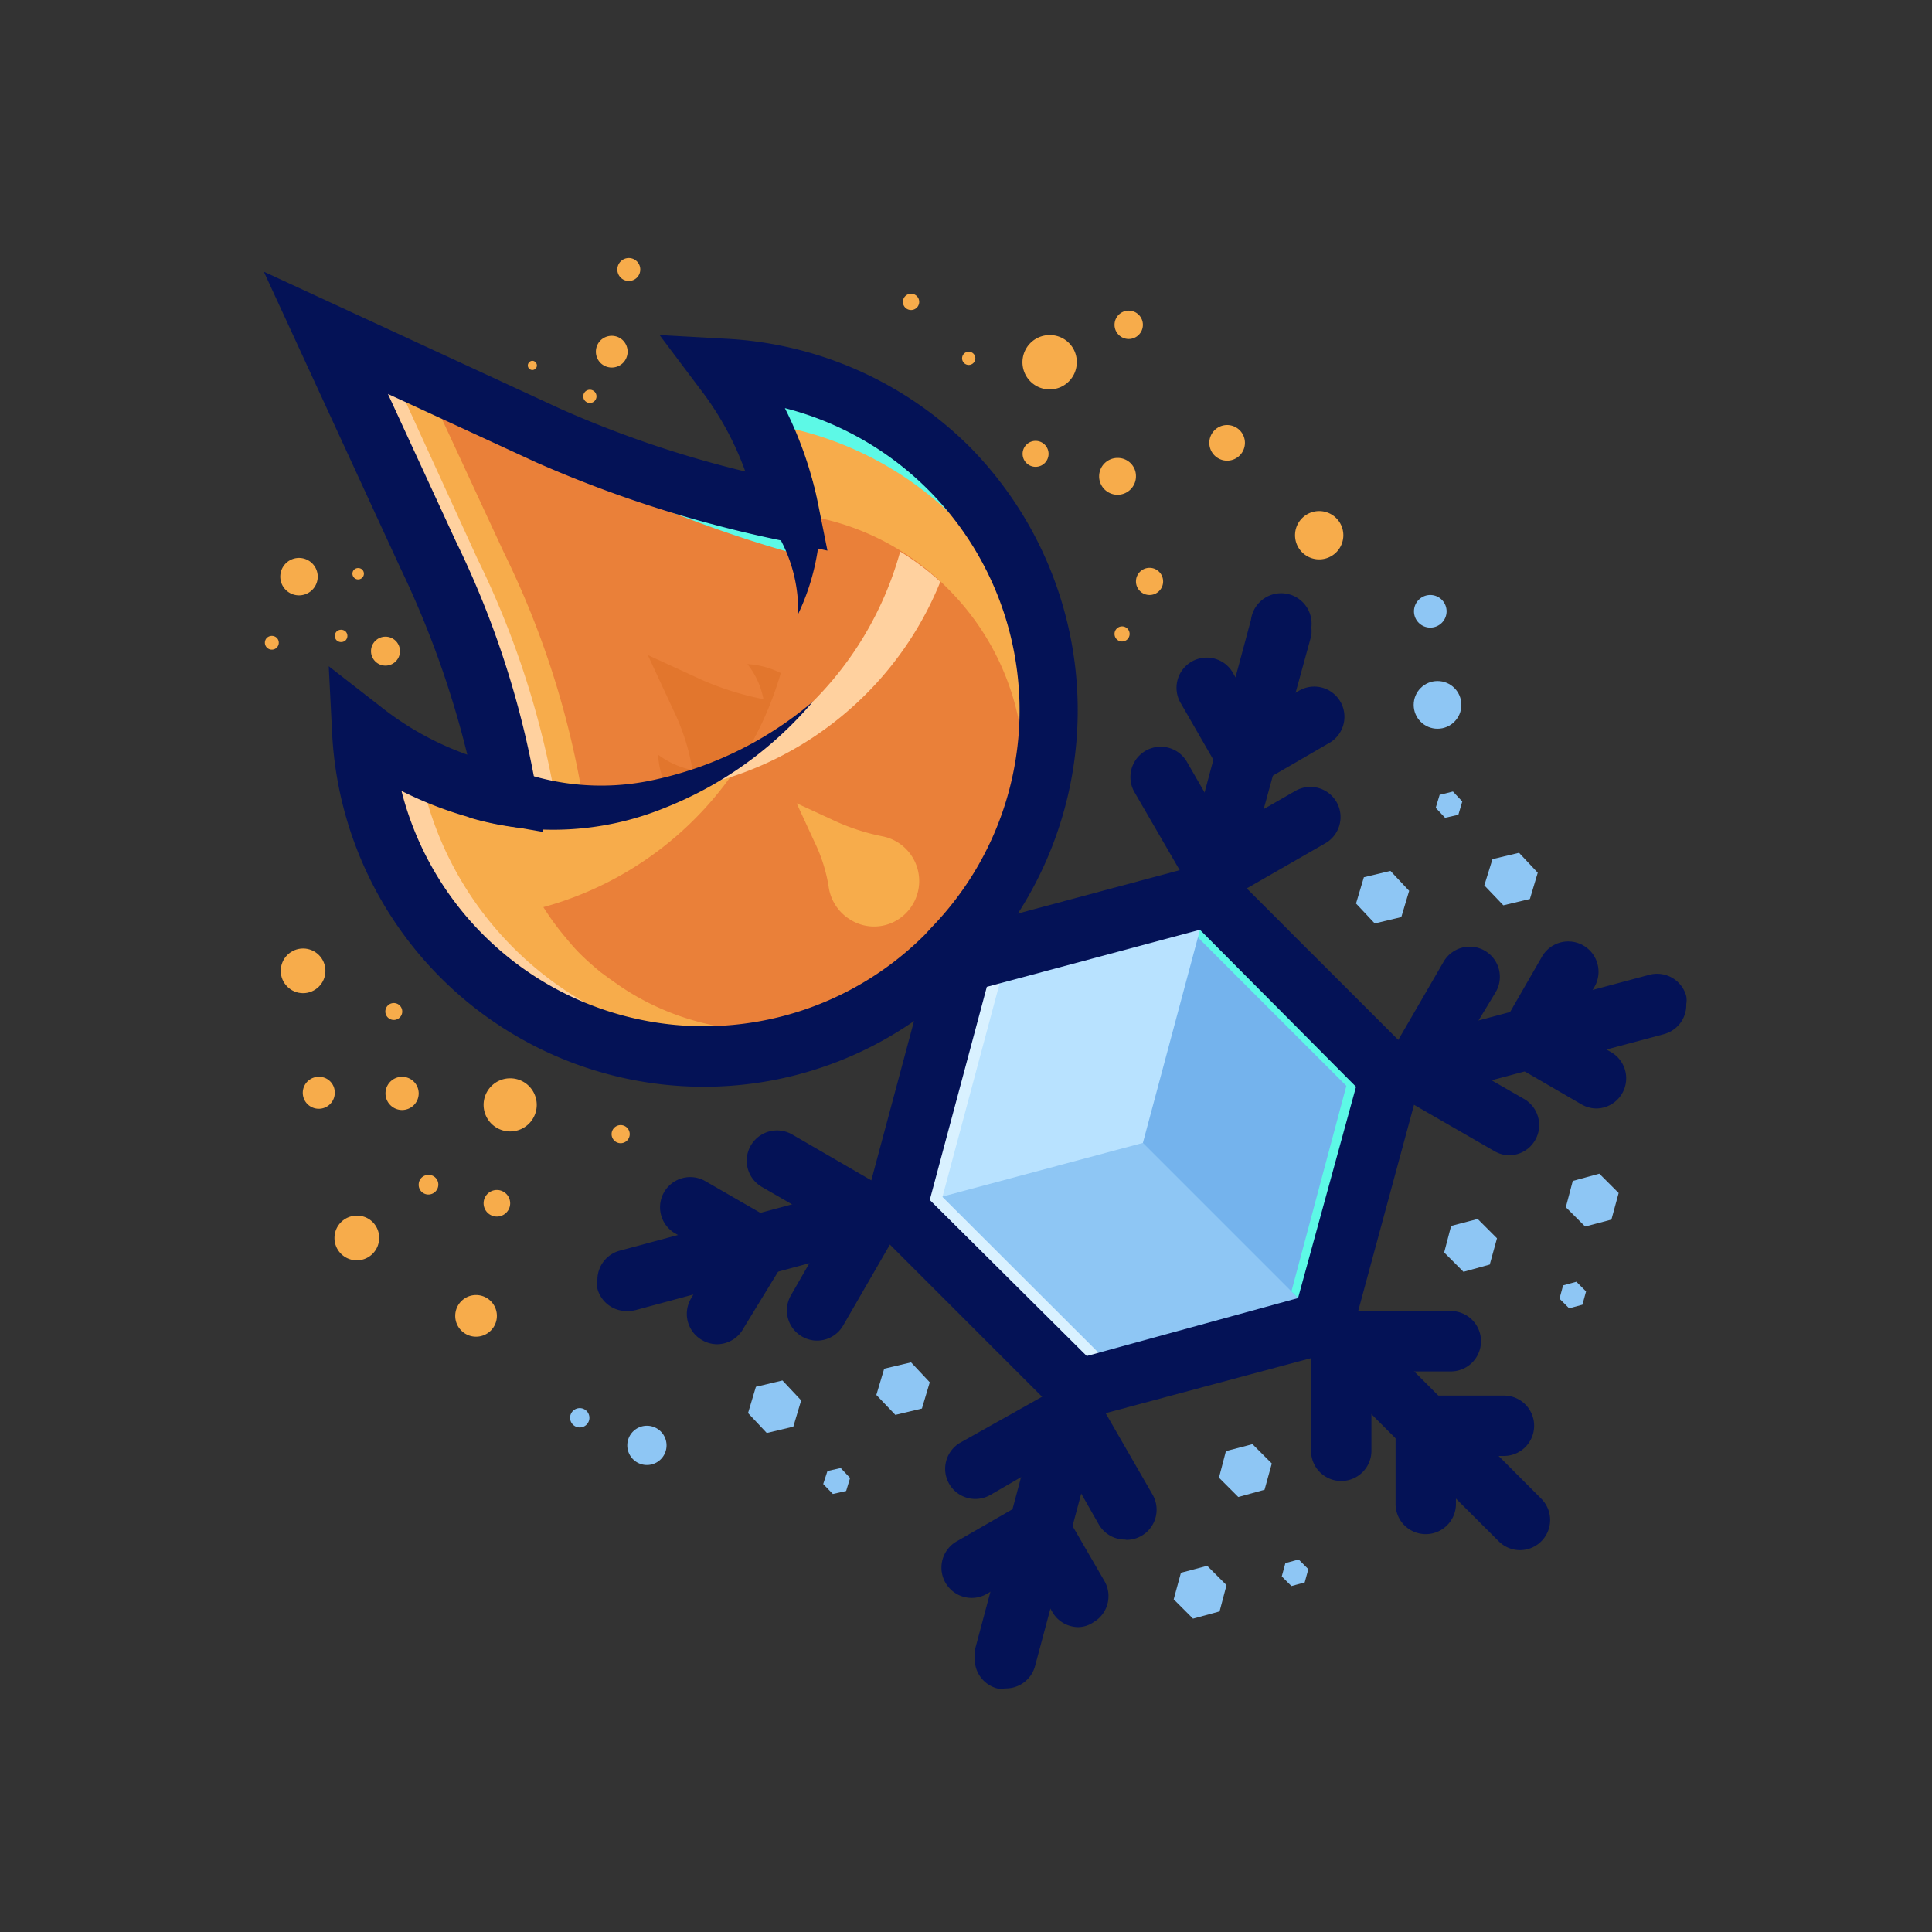 <?xml version="1.0"?><svg id="art" viewBox="0 0 64 64" xmlns="http://www.w3.org/2000/svg"><rect x="0" y="0" width="64" height="64" fill="#333333" stroke="none"/><defs><style>.cls-1{fill:#ea8039;}.cls-2{fill:#e2762d;}.cls-3{fill:#5df9e6;}.cls-4{fill:#f7ac4b;}.cls-5{fill:#ffd19f;}.cls-6{fill:#041256;}.cls-7{fill:#8ec6f4;}.cls-8{fill:#74b3ed;}.cls-9{fill:#b8e2ff;}.cls-10{fill:#d9f1ff;}</style></defs><title/><path class="cls-1" d="M18.17,14.41,10.78,11l3.39,7.34a29.4,29.4,0,0,1,2.65,8.34,8.57,8.57,0,1,0,14.55-7.22,8.43,8.43,0,0,0-4.27-2.32A41.38,41.38,0,0,1,18.17,14.41Z"/><path class="cls-2" d="M26.61,22.84A2.81,2.81,0,0,0,24.76,22a2.66,2.66,0,0,1,.53,1.16,9.71,9.71,0,0,1-2-.62l-1.83-.84.84,1.81a7.28,7.28,0,0,1,.64,2h0A2.85,2.85,0,0,1,21.8,25a2.81,2.81,0,0,0,4.79,1.84h0l0,0A2.8,2.8,0,0,0,26.61,22.84Z"/><path class="cls-3" d="M19.64,28.73A29.59,29.59,0,0,0,17,20.39L13.61,13,21,16.45a42,42,0,0,0,8.94,2.74,8.65,8.65,0,0,1,1.68.54c-.08-.08-.15-.18-.24-.26a8.43,8.43,0,0,0-4.27-2.32,41.38,41.38,0,0,1-8.93-2.74L10.78,11l3.39,7.34a29.4,29.4,0,0,1,2.65,8.34,8.6,8.6,0,0,0,4,6.16,8.12,8.12,0,0,0,1.05.56A8.56,8.56,0,0,1,19.64,28.73Z"/><path class="cls-4" d="M23.34,32.8a8.57,8.57,0,0,1-4-6.16,29.29,29.29,0,0,0-2.65-8.34L14,12.5,10.78,11l3.39,7.34a29.4,29.4,0,0,1,2.65,8.34A8.58,8.58,0,0,0,26.72,34,8.43,8.43,0,0,1,23.34,32.8Z"/><path class="cls-5" d="M22.46,33a8.58,8.58,0,0,1-4-6.16,29.4,29.4,0,0,0-2.65-8.34l-3-6.56-2-.92,3.39,7.34a29.4,29.4,0,0,1,2.65,8.34,8.6,8.6,0,0,0,4,6.16,8.46,8.46,0,0,0,4.55,1.27A8.36,8.36,0,0,1,22.46,33Z"/><path class="cls-4" d="M29.82,18.27A11.33,11.33,0,0,1,12,24.19a11.33,11.33,0,0,0,19.34,7.45l.08-.09.33-.36a8.57,8.57,0,0,0-.37-11.72A8.05,8.05,0,0,0,29.82,18.27Z"/><path class="cls-4" d="M18,30.05A11.34,11.34,0,0,0,24,12.21a11.33,11.33,0,0,1,7.44,19.34l-.09.08c-.11.12-.24.22-.36.33a8.57,8.57,0,0,1-11.72-.36A9.2,9.2,0,0,1,18,30.05Z"/><path class="cls-1" d="M27.1,17.15l-1-.22a.09.09,0,0,0,0,.05A11.3,11.3,0,0,1,18,30.05a8.92,8.92,0,0,0,.73,1c.15.18.3.36.48.54h0c.21.21.44.41.68.61l.3.22.4.28A8.57,8.57,0,0,0,31,32l.1-.09.4-.37.13-.14a8.57,8.57,0,0,0-.22-11.89A8.43,8.43,0,0,0,27.1,17.15Z"/><path class="cls-5" d="M17,31.39a11.24,11.24,0,0,1-3.12-6A11.46,11.46,0,0,1,12,24.19a11.31,11.31,0,0,0,13.8,10.49A11.31,11.31,0,0,1,17,31.39Z"/><path class="cls-3" d="M31.67,17.2a11.27,11.27,0,0,1,3,5.48A11.31,11.31,0,0,0,24,12.21,12.34,12.34,0,0,1,25.09,14,11.24,11.24,0,0,1,31.67,17.2Z"/><path class="cls-4" d="M27.69,27.21l-1.3-.6.6,1.3a5.29,5.29,0,0,1,.46,1.46,1.52,1.52,0,0,0,.71,1.09,1.48,1.48,0,0,0,1.59,0,1.51,1.51,0,0,0-.49-2.75A7.13,7.13,0,0,1,27.69,27.21Z"/><path class="cls-6" d="M23.31,36A12.33,12.33,0,0,1,11,24.24l-.11-2.17L12.6,23.4A10,10,0,0,0,15.48,25a31.68,31.68,0,0,0-2.22-6.19L8.74,9l9.84,4.55a35.84,35.84,0,0,0,6.11,2.07,10.11,10.11,0,0,0-1.51-2.75L21.85,11.1l2.17.12a12.33,12.33,0,0,1,8.1,3.58h0a12.43,12.43,0,0,1,.2,17.25l-.28.29A12.23,12.23,0,0,1,23.31,36Zm-10-9.76a10.34,10.34,0,0,0,17.32,4.73l.24-.26A10.33,10.33,0,0,0,26,13.52a12.66,12.66,0,0,1,1.11,3.22l.3,1.5-1.5-.33a40.28,40.28,0,0,1-8.14-2.59l-4.92-2.27,2.25,4.88a30.56,30.56,0,0,1,2.67,8.26L18,27.56l-1.45-.25A12.46,12.46,0,0,1,13.3,26.2Z"/><path class="cls-5" d="M28.68,23a11.19,11.19,0,0,0,2.47-3.73,9,9,0,0,0-1.33-1,11.26,11.26,0,0,1-8.4,8A11.24,11.24,0,0,0,28.68,23Z"/><path class="cls-6" d="M26.93,23.24A12.42,12.42,0,0,1,22,26.77a9.78,9.78,0,0,1-6.36.34h0A1,1,0,0,1,15,25.85a1,1,0,0,1,1.26-.67l.16.06a8.17,8.17,0,0,0,5.35.57A12,12,0,0,0,26.93,23.24Z"/><path class="cls-6" d="M26.9,15.91a5.38,5.38,0,0,1,.18,2.37,7.62,7.62,0,0,1-.64,2.06,5,5,0,0,0-1.3-3.48,1.05,1.05,0,0,1,1.43-1.55,1,1,0,0,1,.29.46Z"/><path class="cls-4" d="M10.34,18.66a.62.62,0,1,1-.87,0A.62.62,0,0,1,10.34,18.66Z"/><path class="cls-4" d="M9.17,21.13a.23.23,0,1,1-.33,0A.24.24,0,0,1,9.17,21.13Z"/><circle class="cls-4" cx="12.77" cy="21.57" r="0.48"/><path class="cls-4" d="M11.45,20.92a.21.21,0,0,1,0,.29.22.22,0,0,1-.3,0,.21.21,0,0,1,0-.29A.22.22,0,0,1,11.45,20.92Z"/><path class="cls-4" d="M12,18.87a.19.19,0,1,1-.27,0A.2.2,0,0,1,12,18.87Z"/><path class="cls-4" d="M20.64,11.28a.53.53,0,0,1,0,.74.53.53,0,0,1-.75,0,.53.53,0,0,1,0-.74A.53.53,0,0,1,20.64,11.28Z"/><path class="cls-4" d="M17.74,12a.15.15,0,1,1-.21,0A.14.14,0,0,1,17.74,12Z"/><circle class="cls-4" cx="19.54" cy="13.13" r="0.22"/><path class="cls-4" d="M21.1,8.66a.38.38,0,1,1-.54,0A.38.38,0,0,1,21.1,8.66Z"/><polygon class="cls-7" points="29.68 40.05 35.67 46.03 43.84 43.84 46.03 35.67 40.05 29.68 31.87 31.87 29.68 40.05"/><polygon class="cls-8" points="46.03 35.67 40.05 29.68 31.87 31.87 43.84 43.84 46.03 35.67"/><polygon class="cls-3" points="38.68 30.05 44.6 35.97 42.78 42.78 43.84 43.84 46.03 35.67 40.05 29.68 38.68 30.05"/><polygon class="cls-9" points="29.68 40.05 37.86 37.86 40.05 29.68 31.87 31.87 29.68 40.05"/><polygon class="cls-10" points="31.22 39.65 33.41 31.47 40.06 29.69 40.05 29.68 31.87 31.87 29.68 40.05 35.67 46.03 37.2 45.62 31.22 39.65"/><path class="cls-6" d="M35.67,47a1,1,0,0,1-.71-.29l-6-6a1,1,0,0,1-.26-1l2.19-8.17a1,1,0,0,1,.71-.71l8.17-2.19a1,1,0,0,1,1,.26l6,6a1,1,0,0,1,.26,1L44.81,44.1a1,1,0,0,1-.71.71L35.93,47ZM30.8,39.75,36,44.92,43,43,44.92,36,39.75,30.8l-7.06,1.89Z"/><path class="cls-6" d="M50.35,51.35a1,1,0,0,1-.7-.29l-6.52-6.51a1,1,0,0,1-.29-.71,1,1,0,0,1,.29-.71,1,1,0,0,1,1.42,0l6.51,6.52a1,1,0,0,1,.29.7,1,1,0,0,1-1,1Z"/><path class="cls-6" d="M47.23,50.82a1,1,0,0,1-1-1V47.23a1,1,0,0,1,1-1h2.59a1,1,0,0,1,0,2H48.23v1.59A1,1,0,0,1,47.23,50.82Z"/><path class="cls-6" d="M44.43,49.06a1,1,0,0,1-1-1V44.43a1,1,0,0,1,1-1h3.63a1,1,0,0,1,0,2H45.43v2.63A1,1,0,0,1,44.43,49.06Z"/><path class="cls-6" d="M20.79,43.43a1,1,0,0,1-1-.74,1.15,1.15,0,0,1,0-.26,1,1,0,0,1,.74-1l8.89-2.39a1,1,0,0,1,1.23.71,1.15,1.15,0,0,1,0,.26,1,1,0,0,1-.74,1L21.05,43.4A1.15,1.15,0,0,1,20.79,43.43Z"/><path class="cls-6" d="M23.76,44.53a1,1,0,0,1-.49-.13A1,1,0,0,1,22.9,43l.79-1.38-1.37-.79A1,1,0,0,1,22,39.49a1,1,0,0,1,1.37-.36l2.24,1.29a1,1,0,0,1,.37,1.37L24.63,44A1,1,0,0,1,23.76,44.53Z"/><path class="cls-6" d="M27.06,44.41a1,1,0,0,1-.5-.14,1,1,0,0,1-.36-1.36l1.31-2.28-2.27-1.31a1,1,0,0,1,1-1.74l3.14,1.82a1,1,0,0,1,.46.6,1,1,0,0,1-.09.76l-1.82,3.15A1,1,0,0,1,27.06,44.41Z"/><path class="cls-6" d="M46,36.67a1,1,0,0,1-1-.74.82.82,0,0,1,0-.26,1,1,0,0,1,.74-1l8.9-2.38a1,1,0,0,1,1.22.71.75.75,0,0,1,0,.26,1,1,0,0,1-.75,1l-8.89,2.38A.78.78,0,0,1,46,36.67Z"/><path class="cls-6" d="M52.9,36.72a1,1,0,0,1-.5-.13l-2.24-1.3a1,1,0,0,1-.37-1.36l1.29-2.24a1,1,0,0,1,1.74,1L52,34.06l1.38.8a1,1,0,0,1-.5,1.86Z"/><path class="cls-6" d="M50,38.27a1,1,0,0,1-.5-.14l-3.14-1.81A1,1,0,0,1,46,35l1.82-3.14a1,1,0,0,1,1.36-.37,1,1,0,0,1,.37,1.37L48.2,35.09l2.28,1.31a1,1,0,0,1-.5,1.87Z"/><path class="cls-6" d="M33.29,55.93a.75.75,0,0,1-.26,0,1,1,0,0,1-.74-1,1.09,1.09,0,0,1,0-.26l2.38-8.9a1,1,0,0,1,2,.26.78.78,0,0,1,0,.26l-2.38,8.89A1,1,0,0,1,33.29,55.93Z"/><path class="cls-6" d="M35.72,53.9a1,1,0,0,1-.86-.5L34.06,52l-1.37.8a1,1,0,1,1-1-1.74l2.24-1.29a1,1,0,0,1,1.36.37l1.3,2.24a1,1,0,0,1-.37,1.36A.9.9,0,0,1,35.72,53.9Z"/><path class="cls-6" d="M37.27,51a1,1,0,0,1-.87-.5L35.09,48.2l-2.28,1.32a1,1,0,0,1-1.37-.37,1,1,0,0,1,.37-1.36L35,46a1,1,0,0,1,1.37.37l1.81,3.14a1,1,0,0,1-.86,1.5Z"/><path class="cls-6" d="M40.05,30.68a1.15,1.15,0,0,1-.26,0,1,1,0,0,1-.74-1,1.07,1.07,0,0,1,0-.25l2.39-8.9a1,1,0,0,1,2,.26,1.15,1.15,0,0,1,0,.26L41,29.94A1,1,0,0,1,40.05,30.68Z"/><path class="cls-6" d="M41.29,26.06a1,1,0,0,1-.87-.5l-1.29-2.24a1,1,0,1,1,1.73-1l.79,1.37L43,22.9a1,1,0,1,1,1,1.73l-2.24,1.3A1,1,0,0,1,41.29,26.06Z"/><path class="cls-6" d="M40.26,29.88a1,1,0,0,1-.86-.5l-1.82-3.14a1,1,0,0,1,1.74-1l1.31,2.27,2.28-1.31a1,1,0,0,1,1.36.36,1,1,0,0,1-.36,1.37l-3.15,1.81A.9.9,0,0,1,40.26,29.88Z"/><polygon class="cls-7" points="40.63 52.51 39.99 51.87 39.12 52.1 38.88 52.98 39.52 53.62 40.4 53.38 40.63 52.51"/><polygon class="cls-7" points="42.13 48.48 41.49 47.84 40.61 48.07 40.38 48.95 41.02 49.59 41.89 49.35 42.13 48.48"/><polygon class="cls-7" points="43.34 51.98 43.02 51.66 42.58 51.78 42.46 52.22 42.78 52.54 43.22 52.42 43.34 51.98"/><polygon class="cls-7" points="26.28 47.26 26.54 46.39 25.92 45.73 25.04 45.94 24.78 46.81 25.4 47.47 26.28 47.26"/><polygon class="cls-7" points="30.54 46.66 30.8 45.79 30.18 45.13 29.29 45.34 29.03 46.21 29.66 46.87 30.54 46.66"/><polygon class="cls-7" points="28.03 49.39 28.16 48.96 27.85 48.63 27.41 48.73 27.27 49.16 27.59 49.49 28.03 49.39"/><polygon class="cls-7" points="49.44 28.46 49.17 29.33 49.8 29.99 50.68 29.78 50.94 28.91 50.32 28.25 49.44 28.46"/><polygon class="cls-7" points="45.18 29.06 44.92 29.93 45.54 30.59 46.42 30.38 46.68 29.51 46.06 28.85 45.18 29.06"/><polygon class="cls-7" points="47.69 26.33 47.56 26.76 47.87 27.09 48.31 26.99 48.44 26.55 48.13 26.22 47.69 26.33"/><polygon class="cls-7" points="52.51 40.63 51.87 39.99 52.1 39.12 52.98 38.88 53.62 39.52 53.38 40.4 52.51 40.63"/><polygon class="cls-7" points="48.48 42.13 47.84 41.49 48.07 40.61 48.95 40.38 49.59 41.02 49.35 41.89 48.48 42.13"/><polygon class="cls-7" points="51.98 43.34 51.66 43.02 51.78 42.58 52.22 42.46 52.54 42.78 52.42 43.22 51.98 43.34"/><circle class="cls-4" cx="10.04" cy="32.16" r="0.74"/><path class="cls-4" d="M13.87,36.22a.55.55,0,1,1-.55-.55A.55.55,0,0,1,13.87,36.22Z"/><path class="cls-4" d="M13.32,33.56a.28.28,0,0,1-.55,0,.28.28,0,1,1,.55,0Z"/><path class="cls-4" d="M11.09,36.2a.53.53,0,1,1-.52-.53A.52.52,0,0,1,11.09,36.2Z"/><path class="cls-4" d="M17.78,36.6a.88.88,0,1,1-.88-.88A.88.88,0,0,1,17.78,36.6Z"/><path class="cls-4" d="M16.9,39.86a.44.44,0,1,1-.88,0,.44.44,0,1,1,.88,0Z"/><path class="cls-4" d="M20.86,37.56a.3.3,0,1,1-.3-.29A.3.3,0,0,1,20.86,37.56Z"/><path class="cls-4" d="M30.45,10a.27.27,0,1,1-.26-.27A.27.27,0,0,1,30.45,10Z"/><path class="cls-4" d="M35.67,12a.9.9,0,1,1-.9-.9A.89.89,0,0,1,35.67,12Z"/><circle class="cls-4" cx="32.09" cy="11.87" r="0.22"/><circle class="cls-4" cx="37.39" cy="10.76" r="0.47"/><path class="cls-4" d="M37.63,15.78a.61.61,0,1,1-.6-.61A.6.6,0,0,1,37.63,15.78Z"/><path class="cls-4" d="M41.24,14.67a.59.59,0,1,1-.59-.59A.59.59,0,0,1,41.24,14.67Z"/><path class="cls-4" d="M34.73,15.1a.43.43,0,0,1-.85,0,.43.43,0,1,1,.85,0Z"/><circle class="cls-4" cx="38.08" cy="19.26" r="0.45"/><path class="cls-4" d="M37.42,21a.25.25,0,1,1-.5,0,.25.25,0,0,1,.5,0Z"/><path class="cls-4" d="M12.56,41a.74.74,0,1,1-.73-.73A.73.73,0,0,1,12.56,41Z"/><path class="cls-4" d="M16.46,43.59a.69.69,0,1,1-.69-.69A.69.69,0,0,1,16.46,43.59Z"/><path class="cls-4" d="M14.52,39.24a.33.33,0,0,1-.33.33.32.32,0,0,1-.32-.33.32.32,0,0,1,.32-.32A.32.32,0,0,1,14.52,39.24Z"/><path class="cls-4" d="M44.5,17.73a.8.8,0,1,1-.8-.8A.8.8,0,0,1,44.5,17.73Z"/><path class="cls-7" d="M22.08,47.87a.65.65,0,1,1-.64-.64A.65.65,0,0,1,22.08,47.87Z"/><path class="cls-7" d="M19.52,46.91a.32.32,0,1,1-.63,0,.32.32,0,0,1,.63,0Z"/><circle class="cls-7" cx="47.62" cy="23.35" r="0.79"/><path class="cls-7" d="M47.92,20.25a.54.54,0,1,1-.54-.54A.54.54,0,0,1,47.92,20.25Z"/></svg>